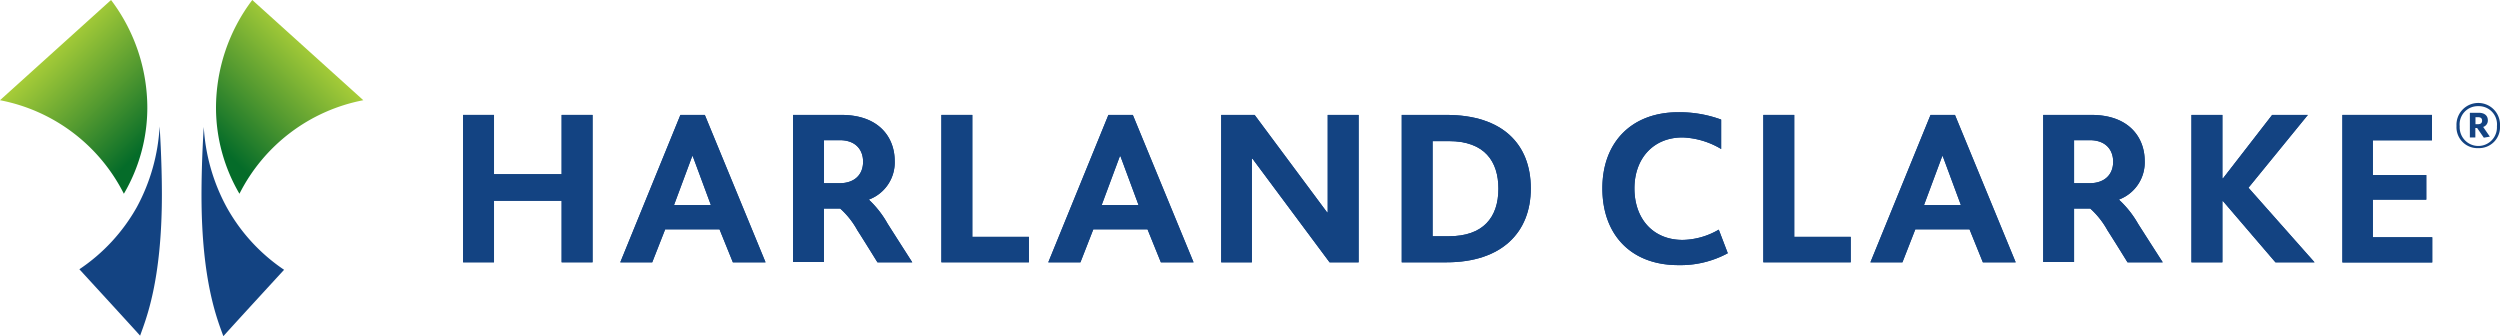 <?xml version="1.0" encoding="UTF-8"?> <svg xmlns="http://www.w3.org/2000/svg" xmlns:xlink="http://www.w3.org/1999/xlink" viewBox="0 0 374.18 50.28"><defs><style>.cls-1{fill:#134382;}.cls-2{fill:url(#linear-gradient);}.cls-3{fill:url(#linear-gradient-2);}</style><linearGradient id="linear-gradient" x1="337.51" y1="-225.14" x2="321.27" y2="-241.39" gradientTransform="translate(-313.36 248.5)" gradientUnits="userSpaceOnUse"><stop offset="0.12" stop-color="#056c29"></stop><stop offset="0.54" stop-color="#559b30"></stop><stop offset="0.99" stop-color="#a6cc38"></stop></linearGradient><linearGradient id="linear-gradient-2" x1="305.14" y1="-225.12" x2="288.89" y2="-241.37" gradientTransform="matrix(-1, 0, 0, 1, 335.36, 248.5)" gradientUnits="userSpaceOnUse"><stop offset="0.13" stop-color="#056c29"></stop><stop offset="0.55" stop-color="#559b30"></stop><stop offset="1" stop-color="#a6cc38"></stop></linearGradient></defs><title>xArtboard 5</title><g id="Layer_2" data-name="Layer 2"><path class="cls-1" d="M263.92,39.26V17.2h4.63V35.45H277v3.81Z"></path><path class="cls-1" d="M296.78,39.26l-2-4.94h-8.11l-1.93,4.94h-4.79l9-22.06h3.65l9.09,22.06Zm-6-15.88h-.09l-2.72,7.31h5.52Z"></path><path class="cls-1" d="M340.57,39.26l-7.85-9.16h-.09v9.16H328V17.2h4.63v9.5h.09l7.36-9.5h5.34l-8.89,10.9,9.89,11.16Z"></path><path class="cls-1" d="M364,21h-8.85v5.2h8v3.68h-8v5.63h8.89v3.77H350.59V17.2H364Z"></path><path class="cls-1" d="M318.43,39.26s-2.18-3.53-3-4.79a12.47,12.47,0,0,0-2.58-3.26h-2.42v8h-4.62V17.2H313c5.89,0,8,3.63,8,6.85a5.94,5.94,0,0,1-3.83,5.81v.05A14.93,14.93,0,0,1,320,33.48c1.07,1.69,3.7,5.78,3.7,5.78Zm-8-18.28v6.44h2.34c2.13,0,3.51-1.2,3.51-3.22,0-1.72-1.06-3.22-3.51-3.22Z"></path><path class="cls-1" d="M251.19,39.68c-7.08,0-11.36-4.56-11.36-11.49s4.41-11.39,11.36-11.39a18.06,18.06,0,0,1,6.42,1.1v4.4a12.08,12.08,0,0,0-5.78-1.73c-4.44,0-7.2,3.22-7.2,7.62,0,4.61,2.84,7.72,7.2,7.72a11,11,0,0,0,5.42-1.54l1.35,3.53A14.88,14.88,0,0,1,251.19,39.68Z"></path><path class="cls-1" d="M84.06,39.26V30.05H73.94v9.21H69.31V17.2h4.63v8.87H84.06V17.2h4.63V39.26Z"></path><path class="cls-1" d="M140.9,39.26V17.2h4.63V35.45H154v3.81Z"></path><path class="cls-1" d="M109.69,39.26l-2-4.94H99.56l-1.94,4.94H92.84l9-22.06h3.65l9.09,22.06Zm-6-15.88h-.09l-2.72,7.31h5.52Z"></path><path class="cls-1" d="M173.75,39.26l-2-4.94h-8.11l-1.93,4.94H156.9l9-22.06h3.65l9.09,22.06ZM167.7,23.38h-.09l-2.72,7.31h5.52Z"></path><path class="cls-1" d="M199,39.26,187.46,23.75h-.09V39.26h-4.59V17.2h5l10.85,14.59h.09V17.2h4.63V39.26Z"></path><path class="cls-1" d="M216.49,39.26H209.8V17.2h6.69c8.44,0,12.63,4.42,12.63,11S224.77,39.26,216.49,39.26Zm-2.07-18.14V35.36h2.43c5.11,0,7.42-2.78,7.42-7.12,0-4.08-2.06-7.12-7.42-7.12Z"></path><path class="cls-1" d="M131.33,39.26s-2.18-3.53-3-4.79a12.28,12.28,0,0,0-2.58-3.26h-2.43v8h-4.62V17.2h7.21c5.9,0,8,3.63,8,6.85a5.93,5.93,0,0,1-3.84,5.81v.05a14.91,14.91,0,0,1,2.78,3.57c1.07,1.69,3.69,5.78,3.69,5.78Zm-8-18.28v6.44h2.35c2.13,0,3.5-1.2,3.5-3.22,0-1.72-1.05-3.22-3.5-3.22Z"></path><path class="cls-1" d="M263.92,39.26V17.2h4.63V35.45H277v3.81Z"></path><path class="cls-1" d="M296.78,39.26l-2-4.94h-8.11l-1.93,4.94h-4.79l9-22.06h3.65l9.09,22.06Zm-6-15.88h-.09l-2.72,7.31h5.52Z"></path><path class="cls-1" d="M340.57,39.26l-7.85-9.16h-.09v9.16H328V17.2h4.63v9.5h.09l7.36-9.5h5.34l-8.89,10.9,9.89,11.16Z"></path><path class="cls-1" d="M364,21h-8.85v5.2h8v3.68h-8v5.63h8.89v3.77H350.59V17.2H364Z"></path><path class="cls-1" d="M318.43,39.26s-2.18-3.53-3-4.79a12.47,12.47,0,0,0-2.58-3.26h-2.42v8h-4.62V17.2H313c5.89,0,8,3.63,8,6.85a5.94,5.94,0,0,1-3.83,5.81v.05A14.93,14.93,0,0,1,320,33.48c1.07,1.69,3.7,5.78,3.7,5.78Zm-8-18.28v6.44h2.34c2.13,0,3.51-1.2,3.51-3.22,0-1.72-1.06-3.22-3.51-3.22Z"></path><path class="cls-1" d="M251.19,39.68c-7.08,0-11.36-4.56-11.36-11.49s4.41-11.39,11.36-11.39a18.06,18.06,0,0,1,6.42,1.1v4.4a12.08,12.08,0,0,0-5.78-1.73c-4.44,0-7.2,3.22-7.2,7.62,0,4.61,2.84,7.72,7.2,7.72a11,11,0,0,0,5.42-1.54l1.35,3.53A14.88,14.88,0,0,1,251.19,39.68Z"></path><path class="cls-1" d="M84.06,39.26V30.05H73.94v9.21H69.31V17.2h4.63v8.87H84.06V17.2h4.63V39.26Z"></path><path class="cls-1" d="M140.9,39.26V17.2h4.63V35.45H154v3.81Z"></path><path class="cls-1" d="M109.69,39.26l-2-4.94H99.56l-1.94,4.94H92.84l9-22.06h3.65l9.09,22.06Zm-6-15.88h-.09l-2.72,7.31h5.52Z"></path><path class="cls-1" d="M173.75,39.26l-2-4.94h-8.11l-1.93,4.94H156.9l9-22.06h3.65l9.09,22.06ZM167.7,23.38h-.09l-2.72,7.31h5.52Z"></path><path class="cls-1" d="M199,39.26,187.46,23.75h-.09V39.26h-4.59V17.2h5l10.85,14.59h.09V17.2h4.63V39.26Z"></path><path class="cls-1" d="M216.49,39.26H209.8V17.2h6.69c8.44,0,12.63,4.42,12.63,11S224.77,39.26,216.49,39.26Zm-2.07-18.14V35.36h2.43c5.11,0,7.42-2.78,7.42-7.12,0-4.08-2.06-7.12-7.42-7.12Z"></path><path class="cls-1" d="M131.33,39.26s-2.18-3.53-3-4.79a12.28,12.28,0,0,0-2.58-3.26h-2.43v8h-4.62V17.2h7.21c5.9,0,8,3.63,8,6.85a5.93,5.93,0,0,1-3.84,5.81v.05a14.91,14.91,0,0,1,2.78,3.57c1.07,1.69,3.69,5.78,3.69,5.78Zm-8-18.28v6.44h2.35c2.13,0,3.5-1.2,3.5-3.22,0-1.72-1.05-3.22-3.5-3.22Z"></path><path class="cls-1" d="M370.93,22.17a3.13,3.13,0,0,1-3.26-3.32,3.26,3.26,0,1,1,6.51,0A3.14,3.14,0,0,1,370.93,22.17Zm0-6.28a2.72,2.72,0,0,0-2.78,3,2.79,2.79,0,1,0,5.57,0A2.72,2.72,0,0,0,370.93,15.89Zm.83,4.72-1-1.45h-.27v1.41h-.82V16.88H371c.84,0,1.36.41,1.36,1.12a1,1,0,0,1-.7,1l1,1.45Zm-.86-3.07h-.39v1.05h.37c.39,0,.62-.17.62-.53S371.29,17.54,370.9,17.54Z"></path><path class="cls-1" d="M20.48,31a28.57,28.57,0,0,0,3.41-12.07s.34,4.94.34,10.19c0,13-2.41,18.71-3.26,21.12-1-1.13-9.09-9.94-9.09-9.94A27.19,27.19,0,0,0,20.48,31Z"></path><path class="cls-1" d="M33.92,31A28.54,28.54,0,0,1,30.5,19s-.34,4.95-.34,10.2c0,13,2.41,18.71,3.27,21.12,1-1.14,9.09-9.94,9.09-9.94A27.11,27.11,0,0,1,33.92,31Z"></path></g><g id="temp"><path class="cls-2" d="M0,15,16.62,0a26.77,26.77,0,0,1,5.43,16.21A25.5,25.5,0,0,1,18.54,29,26.3,26.3,0,0,0,0,15Z"></path><path class="cls-3" d="M54.38,15,37.76,0a26.79,26.79,0,0,0-5.43,16.21A25.5,25.5,0,0,0,35.84,29,26.32,26.32,0,0,1,54.38,15Z"></path></g></svg> 